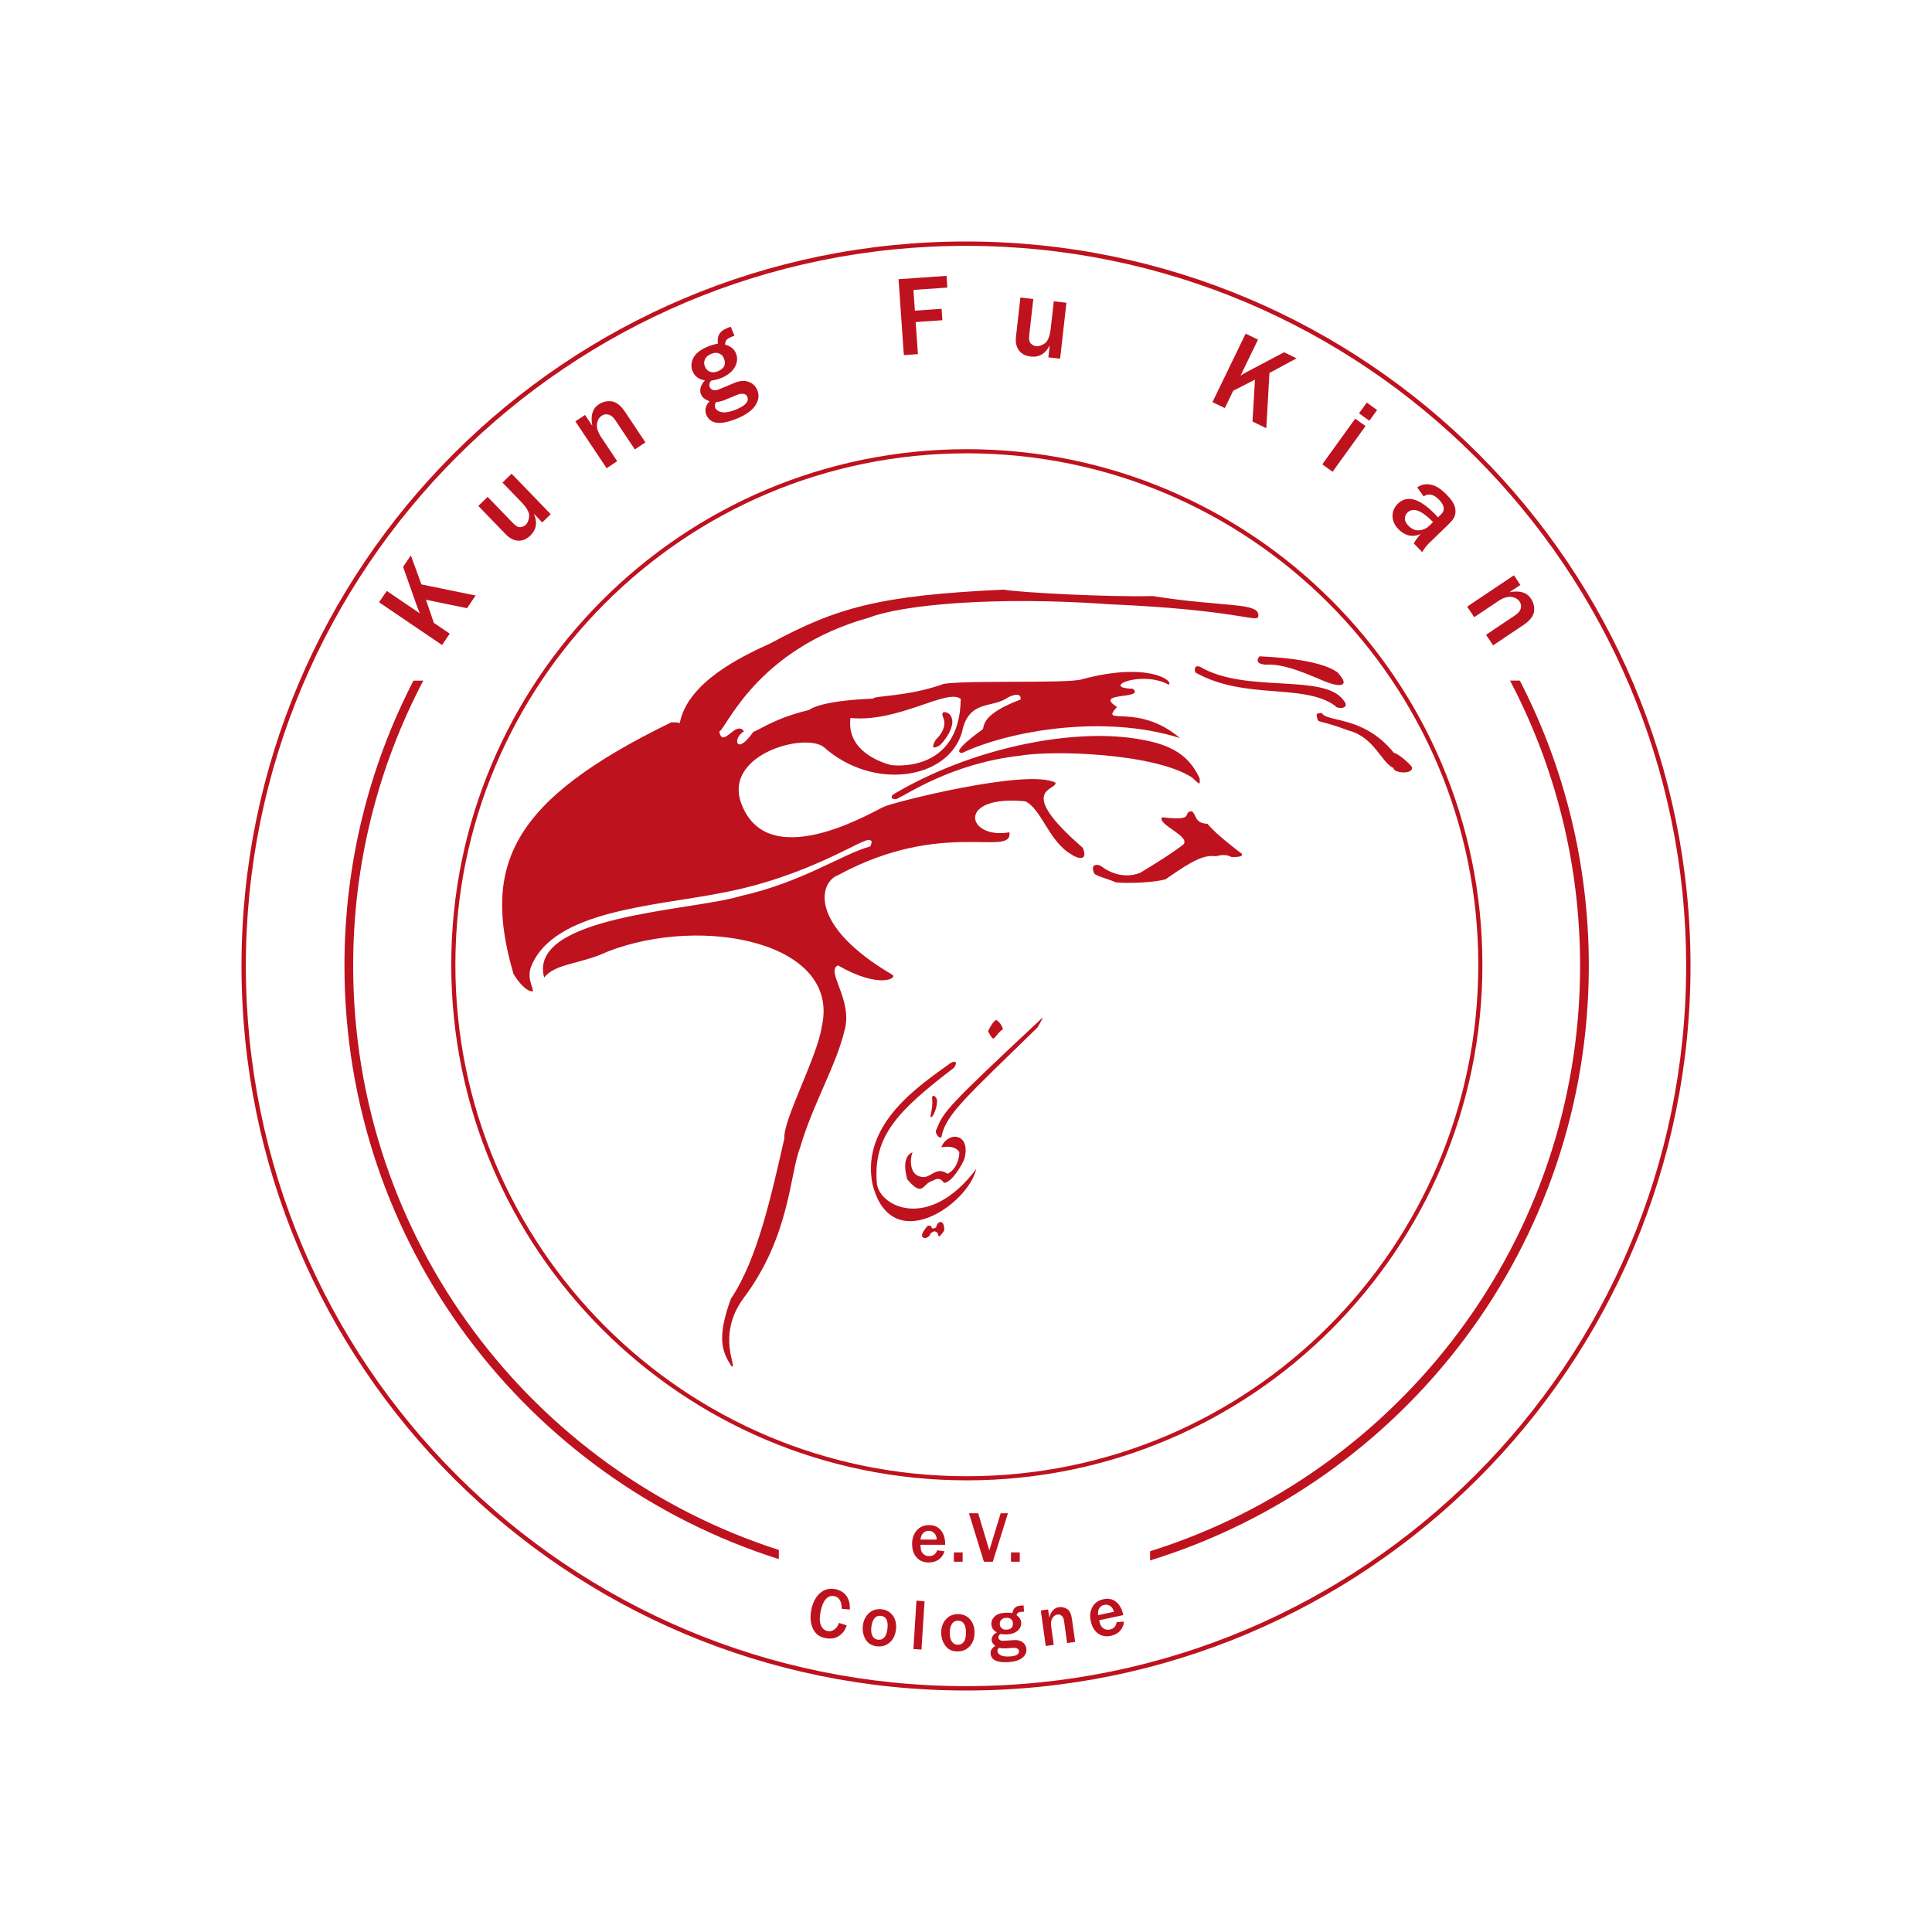 <?xml version="1.0" encoding="utf-8"?>
<!DOCTYPE svg PUBLIC "-//W3C//DTD SVG 1.1//EN" "http://www.w3.org/Graphics/SVG/1.1/DTD/svg11.dtd">
<svg version="1.1" id="Logo_x5F_final" xmlns="http://www.w3.org/2000/svg" xmlns:xlink="http://www.w3.org/1999/xlink" x="0px"
	 y="0px" width="256px" height="256px" viewBox="0 0 256 256" enable-background="new 0 0 256 256" xml:space="preserve">
<path fill-rule="evenodd" clip-rule="evenodd" fill="#BE121F" d="M103.204,205.376c-32.725-10.51-56.409-41.194-56.409-77.41
	c0-13.639,3.359-26.493,9.294-37.781l-1.3-0.001c-5.847,11.318-9.147,24.164-9.147,37.782c0,36.857,24.188,68.067,57.556,78.62
	L103.204,205.376z M152.393,206.765c33.667-10.374,58.133-41.729,58.133-78.799c0-13.612-3.299-26.467-9.141-37.782h-1.297
	c5.929,11.283,9.283,24.153,9.283,37.782c0,36.418-23.969,67.243-56.978,77.584L152.393,206.765z M111.165,215.042l1.029,0.323
	c-0.193,0.617-0.54,1.089-1.041,1.412c-0.502,0.325-1.094,0.419-1.777,0.284c-0.575-0.114-1.014-0.352-1.313-0.712
	c-0.301-0.36-0.5-0.808-0.596-1.342c-0.095-0.533-0.084-1.099,0.035-1.696c0.191-0.959,0.573-1.694,1.148-2.206
	c0.575-0.511,1.26-0.688,2.057-0.53c0.625,0.125,1.106,0.421,1.445,0.888s0.491,1.07,0.457,1.808l-1.074-0.098
	c-0.005-0.989-0.339-1.55-1-1.681c-0.424-0.085-0.793,0.047-1.107,0.396c-0.313,0.348-0.545,0.898-0.694,1.648
	c-0.151,0.763-0.139,1.364,0.036,1.804s0.471,0.7,0.886,0.782c0.332,0.066,0.642-0.008,0.927-0.224
	C110.867,215.686,111.061,215.399,111.165,215.042z M116.182,218.143c-0.697-0.085-1.2-0.4-1.506-0.946
	c-0.307-0.545-0.421-1.143-0.342-1.79c0.083-0.697,0.357-1.254,0.819-1.668c0.462-0.415,1.027-0.582,1.694-0.503
	c0.631,0.077,1.124,0.366,1.476,0.867c0.352,0.5,0.484,1.111,0.397,1.834c-0.09,0.744-0.374,1.317-0.85,1.72
	C117.392,218.059,116.83,218.221,116.182,218.143z M115.601,216.769c-0.155-0.294-0.202-0.697-0.14-1.211
	c0.058-0.478,0.193-0.849,0.405-1.114c0.212-0.268,0.502-0.379,0.87-0.334c0.355,0.043,0.601,0.214,0.739,0.514
	c0.138,0.299,0.177,0.689,0.119,1.173c-0.129,1.068-0.551,1.559-1.268,1.472C115.999,217.229,115.757,217.062,115.601,216.769z
	 M122.101,218.573l-1.071-0.068l0.406-6.408l1.071,0.067L122.101,218.573z M126.862,218.824c-0.702-0.005-1.237-0.261-1.604-0.768
	c-0.367-0.508-0.548-1.088-0.544-1.74c0.005-0.703,0.213-1.286,0.626-1.751c0.412-0.465,0.954-0.694,1.625-0.69
	c0.637,0.005,1.157,0.236,1.564,0.693s0.608,1.049,0.602,1.777c-0.004,0.749-0.221,1.352-0.648,1.805
	C128.056,218.604,127.516,218.829,126.862,218.824z M126.13,217.525c-0.188-0.274-0.281-0.671-0.277-1.188
	c0.003-0.479,0.095-0.864,0.276-1.153s0.456-0.432,0.826-0.43c0.357,0.003,0.621,0.145,0.792,0.426
	c0.17,0.282,0.254,0.666,0.251,1.153c-0.007,1.075-0.372,1.61-1.093,1.605C126.576,217.938,126.318,217.8,126.13,217.525z
	 M135.632,212.732l0.052,0.821l-0.327,0.021c-0.144,0.01-0.27,0.035-0.375,0.075c-0.105,0.042-0.204,0.16-0.295,0.354
	c0.395,0.283,0.604,0.612,0.627,0.988c0.027,0.419-0.127,0.777-0.461,1.075c-0.335,0.298-0.792,0.466-1.371,0.502
	c-0.25,0.017-0.546-0.005-0.886-0.065c-0.212,0.113-0.313,0.274-0.3,0.485c0.007,0.116,0.067,0.219,0.181,0.309
	c0.112,0.091,0.276,0.129,0.492,0.115l1.409-0.09c0.482-0.03,0.868,0.071,1.158,0.302c0.29,0.232,0.446,0.532,0.47,0.901
	c0.028,0.447-0.155,0.832-0.552,1.152c-0.396,0.32-1.001,0.507-1.815,0.559c-1.531,0.098-2.323-0.282-2.377-1.136
	c-0.027-0.424,0.183-0.759,0.628-1.008c-0.311-0.231-0.474-0.483-0.491-0.755c-0.025-0.413,0.205-0.759,0.693-1.034
	c-0.455-0.238-0.697-0.591-0.726-1.057c-0.025-0.395,0.114-0.742,0.418-1.041c0.305-0.3,0.787-0.47,1.443-0.511
	c0.3-0.02,0.608-0.006,0.921,0.04c0.106-0.613,0.467-0.939,1.084-0.979L135.632,212.732z M132.742,215.764
	c-0.162-0.135-0.251-0.317-0.266-0.549c-0.013-0.226,0.052-0.418,0.196-0.579c0.146-0.16,0.36-0.248,0.642-0.267
	c0.277-0.018,0.495,0.041,0.649,0.176c0.154,0.136,0.239,0.307,0.252,0.517c0.035,0.548-0.239,0.84-0.82,0.877
	C133.122,215.956,132.904,215.897,132.742,215.764z M133.146,218.42l1.136-0.072c0.185-0.012,0.352,0.019,0.501,0.088
	c0.149,0.072,0.229,0.185,0.238,0.342c0.027,0.423-0.372,0.66-1.194,0.712c-0.561,0.035-0.975-0.021-1.241-0.168
	c-0.268-0.148-0.408-0.33-0.421-0.547c-0.009-0.131,0.059-0.271,0.204-0.423C132.671,218.411,132.93,218.434,133.146,218.42
	L133.146,218.42z M142.461,217.561l-1.064,0.147l-0.408-2.94c-0.042-0.311-0.147-0.534-0.312-0.672s-0.348-0.191-0.549-0.163
	c-0.277,0.038-0.503,0.193-0.677,0.465c-0.175,0.271-0.228,0.649-0.16,1.138l0.335,2.419l-1.062,0.147l-0.653-4.707l0.968-0.135
	l0.152,1.091c0.229-0.839,0.648-1.301,1.261-1.387c0.413-0.057,0.784,0.024,1.114,0.244c0.33,0.221,0.54,0.658,0.631,1.314
	L142.461,217.561z M147.068,215.923c0.519-0.111,0.815-0.438,0.889-0.979l0.976-0.073c-0.033,0.447-0.199,0.845-0.497,1.193
	c-0.297,0.35-0.715,0.581-1.251,0.695c-0.645,0.137-1.208,0.031-1.694-0.318c-0.484-0.348-0.805-0.892-0.963-1.631
	c-0.15-0.702-0.075-1.326,0.222-1.871c0.298-0.545,0.786-0.89,1.463-1.033c0.663-0.143,1.224-0.023,1.682,0.353
	c0.46,0.378,0.766,0.923,0.917,1.633l0.021,0.121l-3.189,0.68c0.067,0.316,0.151,0.563,0.252,0.74s0.255,0.317,0.463,0.421
	S146.802,215.979,147.068,215.923L147.068,215.923z M145.498,214.015c-0.043-0.368,0.011-0.673,0.162-0.911
	c0.15-0.24,0.369-0.39,0.658-0.452c0.292-0.062,0.559-0.009,0.802,0.162c0.243,0.169,0.402,0.421,0.476,0.755L145.498,214.015z
	 M123.111,206.194c-0.273,0-0.5-0.072-0.682-0.218c-0.182-0.144-0.303-0.313-0.364-0.507c-0.061-0.195-0.092-0.454-0.092-0.777
	h3.261l0.005-0.121c0-0.728-0.185-1.324-0.555-1.789c-0.37-0.463-0.894-0.695-1.572-0.695c-0.692,0-1.242,0.234-1.646,0.705
	c-0.405,0.471-0.607,1.065-0.607,1.783c0,0.756,0.201,1.354,0.602,1.798c0.402,0.442,0.932,0.663,1.59,0.663
	c0.549,0,1.006-0.14,1.369-0.419c0.364-0.279,0.609-0.633,0.734-1.063l-0.969-0.132C124,205.938,123.642,206.194,123.111,206.194
	L123.111,206.194z M121.973,204.002c0.035-0.37,0.151-0.657,0.348-0.859c0.198-0.202,0.444-0.304,0.739-0.304
	c0.298,0,0.549,0.107,0.751,0.324s0.305,0.497,0.308,0.839H121.973z M127.554,205.704v1.232h-1.163v-1.232H127.554z
	 M131.549,206.937h-1.176l-1.98-6.422h1.223l1.473,4.921l1.506-4.921h0.964L131.549,206.937z M135.122,205.704v1.232h-1.162v-1.232
	H135.122z M116.178,156.689c0.173,3.064,6.786,6.684,13.182-1.792c-1.098,4.741-11.332,11.794-13.76,1.965
	c-1.561-8.035,6.475-13.182,10.291-15.956c0.694-0.462,1.041-0.174,0.521,0.578C118.896,147.208,115.716,150.562,116.178,156.689z
	 M137.454,136.165c-9.424,9.192-12.026,11.447-12.661,14.281c-0.058,0.809-1.099-0.289-0.694-0.811
	c0.925-2.369,1.504-3.063,14.049-14.8C138.205,134.951,137.454,136.165,137.454,136.165z M122.075,155.938
	c1.272,0.289,1.908-1.504,3.469-0.405c1.388-0.636,1.62-2.544,1.561-2.891c-0.693-1.04-2.254-0.578-2.37-0.636
	c0.868-2.14,3.931-1.908,3.065,1.503c-0.174,0.578-1.62,3.18-2.718,3.238c-0.579-0.868-1.157-0.463-1.504-0.289
	c-1.387,0.347-1.214,2.313-3.353-0.174c-0.925-3.237,0.693-3.585,0.693-3.585C120.63,153.278,120.341,155.648,122.075,155.938z
	 M123.463,162.702c0.115,0.154,0.346,0.058,0.578-0.058c0.116-0.848,1.118-1.214,1.08,0.404c-1.118,1.658-0.579,0.059-1.157,0.213
	c0-0.271-0.404,0.02-0.636,0.135c-0.271,0.906-1.484,0.829-1.08,0c0.058-0.23,0.617-0.926,0.617-0.926
	S123.386,162.202,123.463,162.702z M130.921,136.627c0,0,0.462-0.982,0.868-1.329c0.289-0.578,1.33,1.04,1.04,1.156
	c-0.404,0.115-0.982,1.156-1.213,1.156C131.383,137.61,130.921,136.627,130.921,136.627z M123.512,145.631
	c-0.054-0.48,0.221-0.589,0.488-0.215c0.482,0.429-0.217,2.496-0.591,2.603C123.049,148.233,123.682,146.925,123.512,145.631z
	 M118.317,105.292c10.263-6.133,23.473-8.792,32.187-7.418c3.854,0.608,6.831,1.658,8.458,5.279c0,0.809,0.173,0.982-0.983-0.116
	c-5.088-3.296-18.706-3.64-22.824-2.903c-9.227,1.036-15.219,5.334-15.976,5.509C118.892,106.038,117.712,105.982,118.317,105.292z
	 M145.837,114.716c2.313,1.793,4.453,1.272,5.262,0.925c0,0,3.874-2.313,5.492-3.584c1.735-1.041-3.41-2.833-2.601-3.759
	c4.682,0.521,2.485-0.636,3.931-0.809c0.694,0.521,0.289,1.561,2.081,1.677c1.215,1.503,4.509,3.932,4.509,3.932
	s0.521,0.521-1.329,0.462c-1.099-0.578-2.081,0-2.139-0.116c-1.445-0.116-2.659,0.289-6.591,3.065
	c-1.619,0.462-5.146,0.577-6.648,0.404c-0.579-0.348-2.776-0.868-2.834-1.215C144.45,114.484,145.375,114.484,145.837,114.716z
	 M159.02,88.352c6.013,3.585,16.42,0.809,19.021,4.452c0.982,1.157-0.925,1.214-1.156,0.694c-4.221-3.006-11.91-0.694-18.501-4.394
	C158.384,89.104,158.036,88.005,159.02,88.352z M177.23,89.104c2.141,2.313-0.577,1.618-1.098,1.388
	c-0.693-0.116-5.03-2.429-7.863-2.429c-0.752,0.059-2.197-0.057-1.387-1.098C167.808,87.022,174.803,87.253,177.23,89.104z
	 M175.15,94.48c0.73,1.283,5.492,0.289,9.539,5.261c0.925,0.289,2.255,1.677,2.37,1.85c0.404,1.041-2.37,0.925-2.428,0.173
	c-1.619-0.751-2.544-4.104-5.956-4.971c-3.525-1.331-4.047-1.041-4.104-1.504C174.456,94.769,174.226,94.48,175.15,94.48z
	 M70.253,131.309c-0.616-0.154-1.521-1.105-2.214-2.262c-4.163-14.339-0.47-22.94,20.947-33.353c0,0.077,0.848-0.077,1.079,0.154
	c1.013-5.469,8.314-8.921,11.947-10.563c8.891-4.798,14.534-6.398,30.986-7.155c1.967,0.371,13.74,1.007,19.758,0.852
	c9.425,1.512,14.271,0.771,13.972,2.683c-0.122,0.914-2.562-0.85-19.618-1.593c-15.346-1.109-27.619,0.077-31.926,1.758
	c-15,4.168-18.977,14.807-19.878,15.099c0.463,2.371,2.177-1.58,3.276-0.02c-1.561,0.868-1.079,3.373,1.234,0.077
	c0.981-0.365,3.005-1.87,7.4-2.911c0.594-0.462,2.675-1.265,8.46-1.503c0.173-0.404,4.355-0.25,8.98-1.812
	c1.099-0.75,16.863-0.116,18.712-0.75c8.788-2.371,12.238,0.25,11.486,0.712c-3.584-1.966-9.192,0.425-4.741,0.541
	c1.678,1.445-5.338,0.385-2.1,2.409c-2.444,2.672,2.699-0.663,8.331,4.12c-10.162-3.211-22.708-0.921-28.837,1.97
	c-1.792,0,2.775-3.141,2.718-3.141c0.231-0.462-0.193-1.966,5.01-3.932c0.034-0.354-0.045-1.063-1.693-0.267
	c-2.054,1.488-5.221,0.197-6.092,4.662c-1.889,6.244-11.775,7.709-18.27,1.927c-2.506-2.043-13.818,1.041-10.792,7.863
	c3.874,9.095,18.174,0.115,18.81,0c0.809-0.463,18.963-5.127,22.663-3.161c0.231,1.041-5.512,0.713,3.623,8.634
	c0.865,2.226-1.367,1.05-1.542,0.848c-2.949-1.677-3.951-6.032-6.09-7.016c-9.192-0.925-7.824,5.088-2.1,4.106
	c0.442,3.413-8.807-1.865-22.683,5.666c-2.582,0.944-3.951,6.668,7.13,13.182c0.849,0.405-1.542,2.023-7.168-1.214
	c-1.696,0.771,2.082,4.625,0.848,8.71c-1.079,4.549-4.163,9.636-5.858,15.418c-1.387,3.47-1.311,11.794-7.555,20.042
	c-3.623,5.012-0.616,9.405-1.542,8.943c-1.097-1.743-2.09-3.448-0.077-8.943c3.546-5.241,5.396-13.875,7.092-21.275
	c-0.231-2.313,4.395-10.869,4.934-14.724c2.648-11.193-15.737-14.925-28.379-9.991c-3.623,1.695-6.908,1.531-8.392,3.439
	c-2.235-8.248,19.735-8.865,25.979-10.793c8.382-1.896,13.425-5.54,17.241-6.595c-0.021,0.033,0.423-0.842-0.05-0.805
	c-0.617-0.617-7.786,4.78-19.889,7.015c-8.86,1.721-21.97,2.313-24.977,9.636C69.56,129.998,71.333,131.694,70.253,131.309z
	 M124.021,97.987c0,0,1.638-1.445,0.945-2.948c-0.405-0.983,0.559-0.693,0.848-0.404c1.272,1.407-1.098,4.047-1.349,4.162
	C122.923,99.664,124.021,97.987,124.021,97.987z M112.687,95.136c6.395,0.639,12.8-3.968,14.615-2.527
	c-0.134,10.027-9.167,8.772-9.167,8.772S112.057,100.104,112.687,95.136z M63.024,78.907l-1.141,1.681l-5.443-1.123l1.044,3.066
	l2.108,1.431l-1.02,1.504l-8.343-5.663l1.021-1.503l4.382,2.975c-0.167-0.394-0.279-0.672-0.336-0.835l-1.886-5.324l1.033-1.521
	l1.4,3.843L63.024,78.907z M72.977,68.137l-1.126,1.088l-1.119-1.159c0.514,1.142,0.357,2.11-0.468,2.907
	c-0.489,0.473-1.023,0.696-1.603,0.67s-1.131-0.31-1.654-0.852l-3.628-3.757l1.238-1.195l3.376,3.496
	c0.373,0.386,0.703,0.557,0.989,0.513c0.286-0.043,0.511-0.144,0.674-0.301c0.263-0.253,0.416-0.629,0.461-1.128
	c0.045-0.499-0.303-1.133-1.045-1.902l-2.489-2.576l1.211-1.171L72.977,68.137z M85.518,58.617l-1.401,0.934l-2.585-3.878
	c-0.274-0.409-0.573-0.655-0.9-0.736c-0.327-0.081-0.623-0.033-0.889,0.144c-0.365,0.244-0.578,0.616-0.639,1.119
	c-0.061,0.503,0.123,1.075,0.552,1.719l2.127,3.189l-1.401,0.934l-4.141-6.207l1.279-0.853l0.959,1.438
	c-0.25-1.343,0.028-2.284,0.835-2.822c0.545-0.363,1.125-0.501,1.742-0.416c0.618,0.085,1.214,0.561,1.79,1.426L85.518,58.617z
	 M96.821,43.28l0.499,1.193l-0.477,0.199c-0.209,0.087-0.381,0.188-0.518,0.304c-0.136,0.116-0.221,0.341-0.257,0.677
	c0.731,0.217,1.211,0.598,1.438,1.143c0.254,0.609,0.21,1.221-0.133,1.833c-0.345,0.615-0.937,1.096-1.777,1.448
	c-0.364,0.152-0.813,0.27-1.348,0.356c-0.258,0.278-0.323,0.569-0.196,0.874c0.07,0.168,0.212,0.291,0.426,0.366
	c0.212,0.077,0.476,0.049,0.79-0.082l2.044-0.855c0.7-0.292,1.324-0.34,1.873-0.146c0.548,0.194,0.935,0.56,1.159,1.096
	c0.271,0.649,0.196,1.313-0.228,1.993c-0.423,0.679-1.226,1.265-2.407,1.759c-2.222,0.93-3.592,0.774-4.11-0.466
	c-0.257-0.614-0.118-1.219,0.417-1.816c-0.58-0.185-0.951-0.474-1.117-0.87c-0.251-0.6-0.085-1.229,0.499-1.89
	c-0.798-0.121-1.338-0.519-1.621-1.196c-0.239-0.572-0.21-1.158,0.089-1.759c0.299-0.599,0.925-1.099,1.879-1.498
	c0.437-0.183,0.9-0.32,1.389-0.413c-0.158-0.963,0.211-1.633,1.105-2.007L96.821,43.28z M94.085,49.26
	c-0.311-0.116-0.535-0.341-0.676-0.677c-0.137-0.328-0.138-0.647-0.004-0.959c0.133-0.313,0.405-0.554,0.814-0.726
	c0.404-0.168,0.755-0.193,1.054-0.072c0.299,0.121,0.512,0.333,0.639,0.638c0.333,0.795,0.076,1.369-0.769,1.722
	C94.748,49.351,94.395,49.376,94.085,49.26z M96.047,52.996l1.65-0.689c0.268-0.112,0.531-0.154,0.789-0.126
	c0.257,0.029,0.434,0.156,0.529,0.384c0.256,0.613-0.214,1.169-1.408,1.669c-0.814,0.339-1.457,0.468-1.929,0.386
	c-0.472-0.083-0.773-0.28-0.904-0.594c-0.08-0.191-0.052-0.436,0.085-0.733C95.337,53.226,95.734,53.126,96.047,52.996
	L96.047,52.996z M121.628,46.924l-1.865,0.13l-0.701-10.059l6.359-0.443l0.109,1.554l-4.495,0.313l0.191,2.749l3.537-0.247
	l0.105,1.511l-3.537,0.247L121.628,46.924z M140.471,47.528l-1.557-0.176l0.181-1.6c-0.553,1.122-1.399,1.619-2.54,1.49
	c-0.675-0.077-1.187-0.347-1.536-0.81s-0.482-1.069-0.397-1.817l0.586-5.19l1.71,0.193l-0.545,4.831
	c-0.06,0.533,0.017,0.896,0.233,1.088c0.215,0.193,0.437,0.302,0.662,0.328c0.362,0.042,0.75-0.08,1.164-0.362
	c0.413-0.283,0.679-0.956,0.8-2.018l0.402-3.56l1.673,0.189L140.471,47.528z M167.792,56.739l-1.828-0.887l0.325-5.547l-2.883,1.475
	l-1.112,2.293l-1.635-0.792l4.397-9.073l1.636,0.792l-2.311,4.766c0.365-0.222,0.624-0.374,0.777-0.453l4.996-2.635l1.655,0.802
	l-3.601,1.941L167.792,56.739z M181.449,55.749l-1.367-0.985l1.023-1.42l1.367,0.985L181.449,55.749z M180.939,56.457l-1.366-0.985
	l-4.362,6.053l1.365,0.984L180.939,56.457z M189.379,71.952c-0.35,0.339-0.66,0.741-0.93,1.206l-1.113-1.152
	c0.228-0.418,0.528-0.828,0.904-1.233c-1.108,0.447-2.092,0.227-2.95-0.663c-0.517-0.535-0.774-1.116-0.773-1.743
	c0-0.626,0.236-1.169,0.711-1.628c1.232-1.19,2.895-0.704,4.985,1.46c0.082,0.084,0.191,0.201,0.327,0.35l0.405-0.39
	c0.555-0.537,0.468-1.185-0.265-1.943c-0.711-0.737-1.394-0.885-2.045-0.448l-0.842-1.18c0.501-0.374,1.091-0.499,1.77-0.374
	c0.679,0.125,1.388,0.57,2.127,1.335c0.399,0.414,0.692,0.786,0.876,1.114c0.185,0.329,0.281,0.663,0.291,1.003
	s-0.048,0.637-0.174,0.893c-0.128,0.256-0.421,0.606-0.881,1.05L189.379,71.952L189.379,71.952z M189.394,69.658
	c-0.372,0.359-0.818,0.563-1.338,0.609c-0.519,0.047-1.002-0.16-1.446-0.62c-0.309-0.319-0.46-0.633-0.454-0.943
	c0.005-0.311,0.119-0.573,0.343-0.789c0.747-0.722,1.877-0.3,3.39,1.266L189.394,69.658z M197.845,85.512l-0.938-1.399l3.872-2.594
	c0.409-0.275,0.653-0.575,0.734-0.902c0.08-0.326,0.032-0.623-0.146-0.888c-0.245-0.364-0.618-0.577-1.121-0.637
	c-0.503-0.06-1.074,0.125-1.718,0.555l-3.184,2.134l-0.938-1.399l6.198-4.152l0.855,1.276l-1.437,0.963
	c1.342-0.253,2.283,0.022,2.822,0.829c0.365,0.544,0.506,1.125,0.421,1.742c-0.085,0.616-0.559,1.214-1.422,1.792L197.845,85.512z
	 M128.11,59.521c37.729,0,68.316,30.586,68.316,68.316c0,37.731-30.587,68.317-68.316,68.317c-37.731,0-68.317-30.586-68.317-68.317
	C59.793,90.107,90.379,59.521,128.11,59.521z M128.11,60.067c37.429,0,67.771,30.342,67.771,67.771
	c0,37.429-30.342,67.771-67.771,67.771s-67.771-30.342-67.771-67.771C60.339,90.41,90.682,60.067,128.11,60.067z M128,32
	c53.02,0,96,42.98,96,96s-42.98,96-96,96s-96-42.98-96-96S74.98,32,128,32z M128,32.576c52.7,0,95.423,42.723,95.423,95.424
	c0,52.7-42.723,95.423-95.423,95.423c-52.701,0-95.424-42.723-95.424-95.423C32.576,75.299,75.299,32.576,128,32.576z"/>
</svg>
